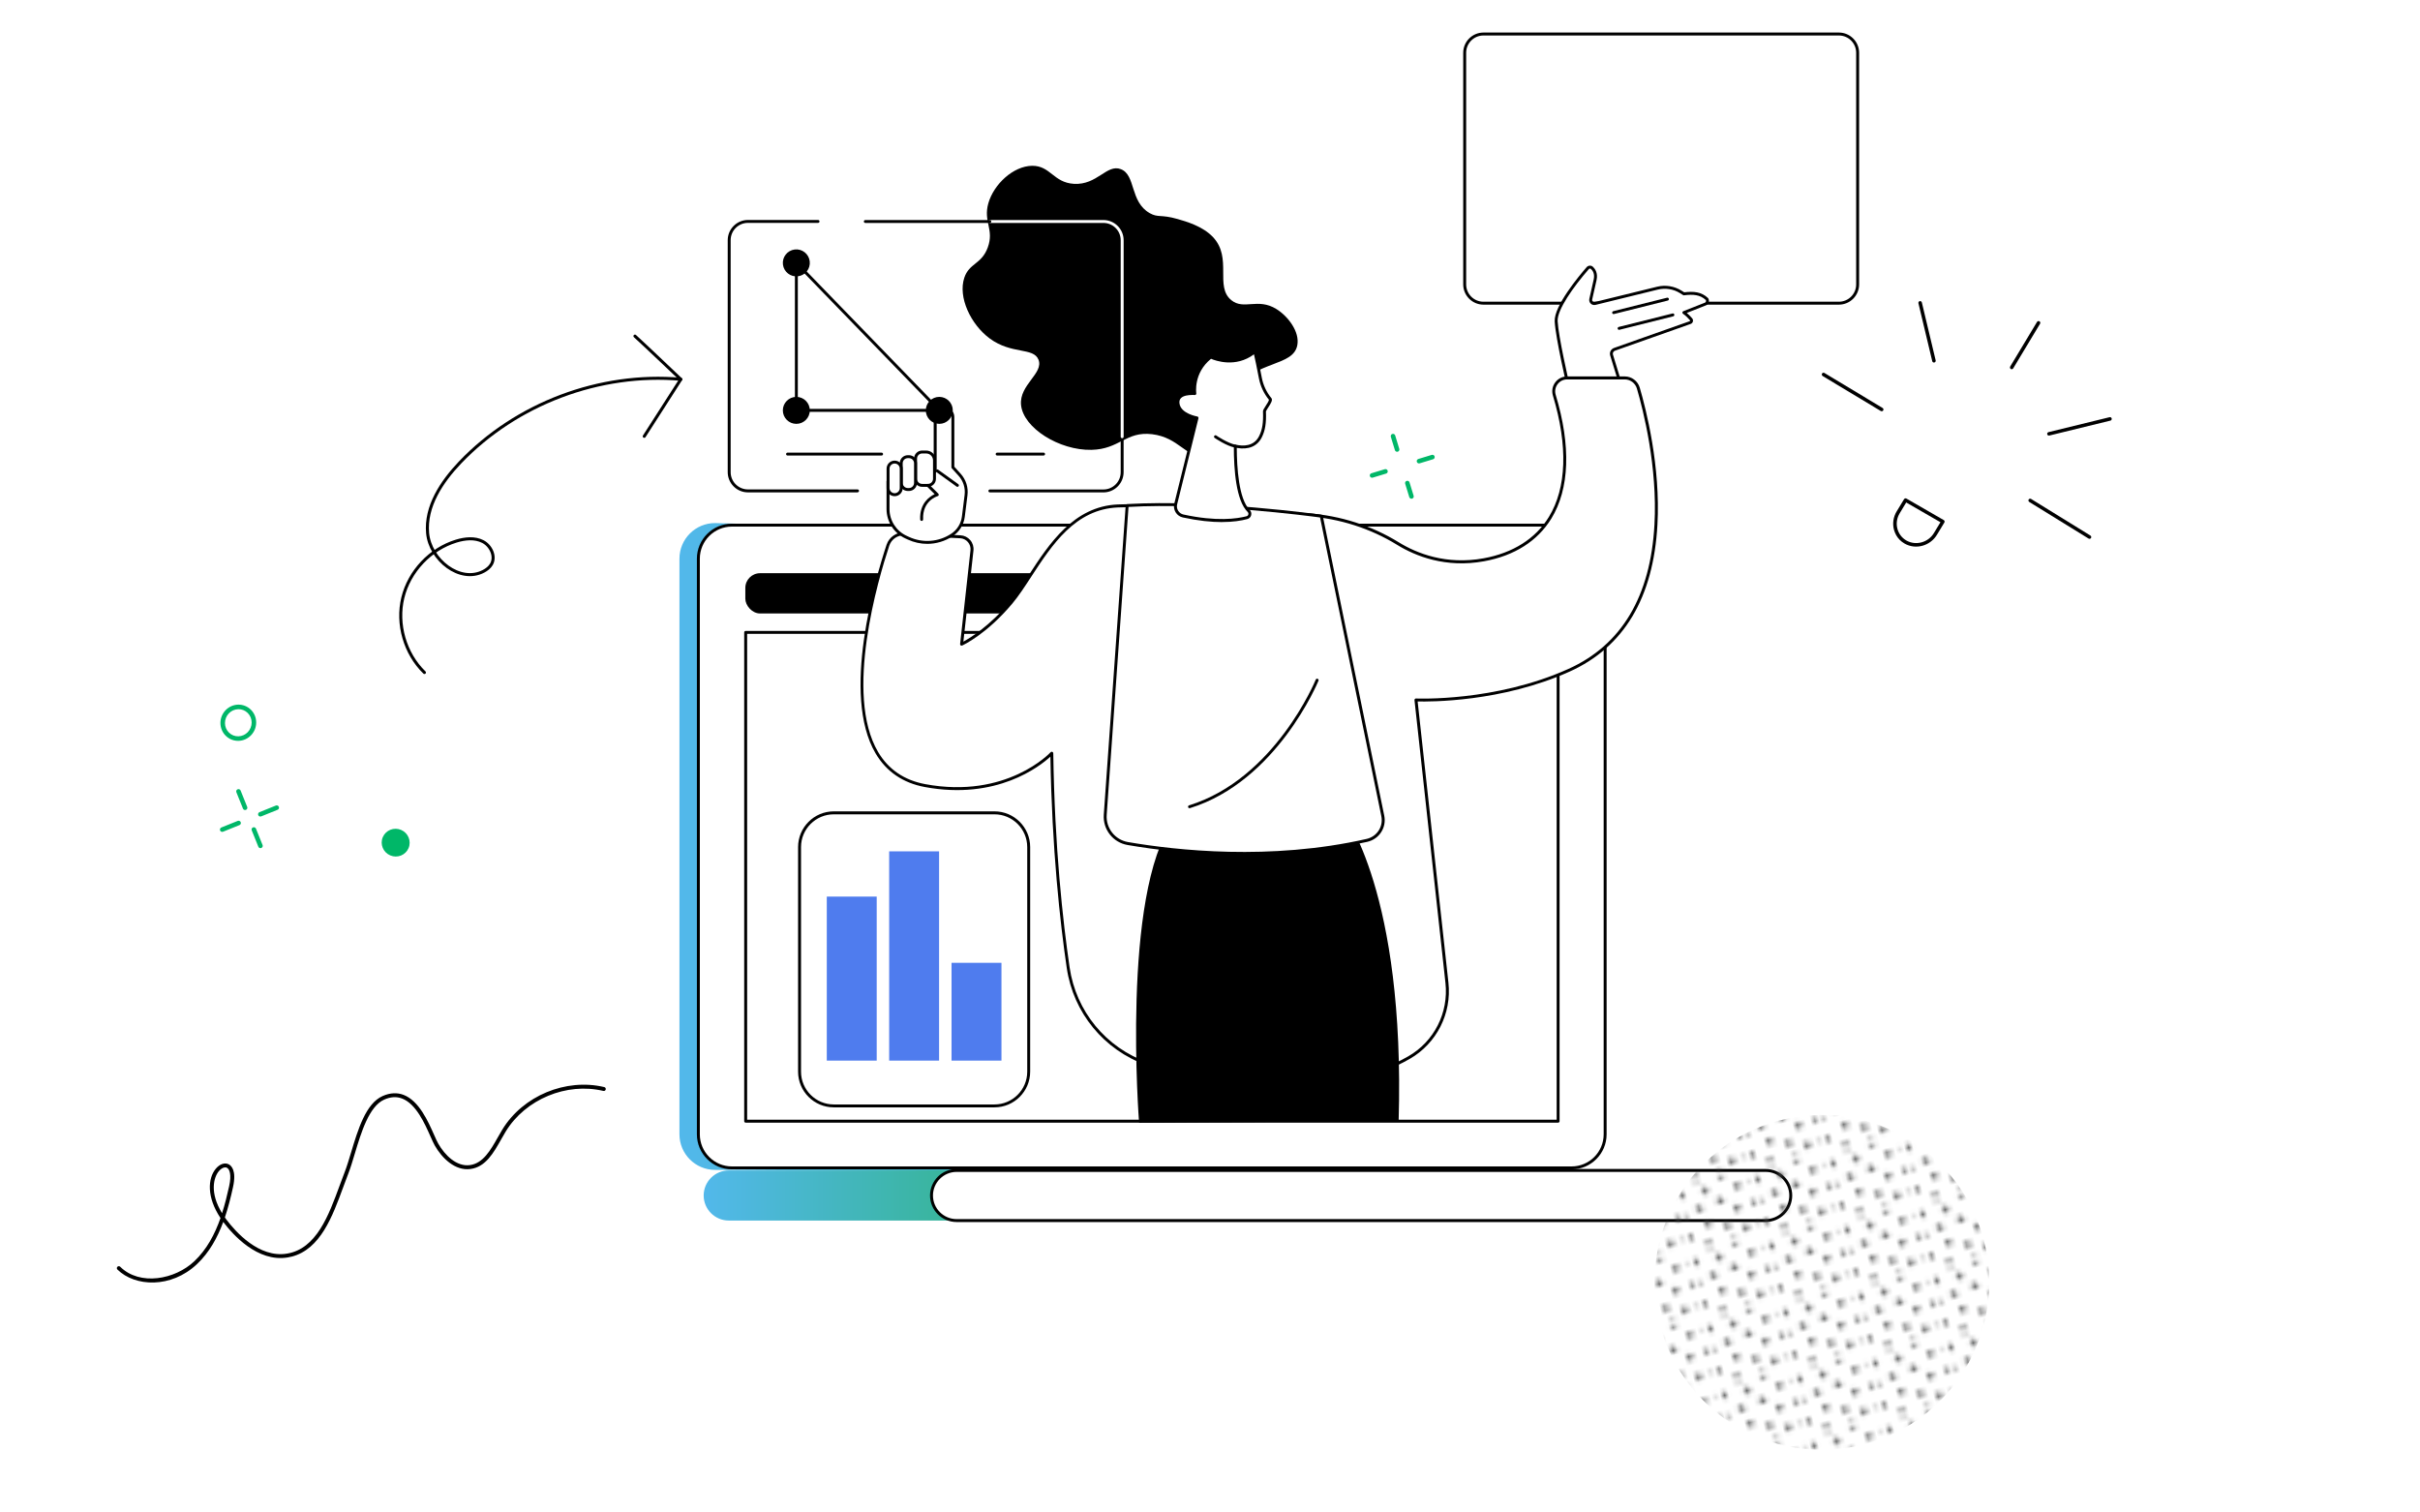 <?xml version="1.0" encoding="UTF-8"?> <svg xmlns="http://www.w3.org/2000/svg" xmlns:xlink="http://www.w3.org/1999/xlink" id="Layer_1" viewBox="0 0 800 500"><defs><style>.cls-1,.cls-2{fill:none;}.cls-3{fill:#3e3f3f;}.cls-4{fill:url(#Motivo_nuevo_3);opacity:.77;}.cls-5{fill:url(#linear-gradient-2);}.cls-6{fill:url(#linear-gradient);}.cls-2{stroke:#000;stroke-linecap:round;stroke-linejoin:round;}.cls-7{fill:#fff;}.cls-8{fill:#4f7cee;}.cls-9{fill:#00b768;}</style><linearGradient id="linear-gradient" x1="224.6" y1="280.1" x2="510.72" y2="280.1" gradientUnits="userSpaceOnUse"><stop offset="0" stop-color="#52b8eb"></stop><stop offset="1" stop-color="#2ab36f"></stop></linearGradient><linearGradient id="linear-gradient-2" x1="232.61" y1="395.21" x2="359.01" y2="395.21" xlink:href="#linear-gradient"></linearGradient><pattern id="Motivo_nuevo_3" x="0" y="0" width="16.13" height="14.36" patternTransform="translate(-2115.18 6592.64) scale(1.5)" patternUnits="userSpaceOnUse" viewBox="0 0 16.13 14.36"><rect class="cls-1" x="0" y="0" width="16.13" height="14.36"></rect><path class="cls-3" d="M16.48,1.61c-.46-.06-.87.42-.78.88.24,1.21,1.9.83,1.45-.23-.05-.11-.26-.59-.67-.65Z"></path><path class="cls-3" d="M3.6,5.28c-.46-.06-.87.42-.78.88.24,1.21,1.9.83,1.45-.23-.05-.11-.26-.59-.67-.65Z"></path><path class="cls-3" d="M.34,1.61c-.46-.06-.87.42-.78.88.24,1.21,1.9.83,1.45-.23-.05-.11-.26-.59-.67-.65Z"></path><path class="cls-3" d="M16.76,11.15c-.38-.27-.97-.03-1.1.42-.35,1.18,1.3,1.62,1.39.47.01-.12.05-.65-.29-.88Z"></path><path class="cls-3" d="M13.19,11.6c-.38-.27-.97-.03-1.1.42-.35,1.18,1.3,1.62,1.39.47.01-.12.05-.65-.29-.88Z"></path><path class="cls-3" d="M16.32,6.53c-.38-.27-.97-.03-1.1.42-.35,1.18,1.3,1.62,1.39.47.01-.12.05-.65-.29-.88Z"></path><path class="cls-3" d="M12.5,7.33c-.14-.44-.76-.61-1.13-.33-.99.73.06,2.07.83,1.21.08-.09.43-.49.3-.88Z"></path><path class="cls-3" d="M10.4,14.02c-.14-.44-.76-.61-1.13-.33-.99.73.06,2.07.83,1.21.08-.09.43-.49.3-.88Z"></path><path class="cls-3" d="M4.45,13.26c-.38-.27-.97-.03-1.1.42-.35,1.18,1.3,1.62,1.39.47.01-.12.05-.65-.29-.88Z"></path><path class="cls-3" d="M8.23,4.51c-.46.08-.7.67-.48,1.08.6,1.08,2.06.21,1.31-.67-.08-.09-.43-.49-.83-.41Z"></path><path class="cls-3" d="M13.43,2.39c-.25-.39-.88-.41-1.18-.05-.78.95.56,2,1.1.98.06-.1.3-.58.08-.93Z"></path><path class="cls-3" d="M6.02,1.75c-.38-.27-.97-.03-1.1.42-.35,1.18,1.3,1.62,1.39.47.01-.12.05-.65-.29-.88Z"></path><path class="cls-3" d="M4.87,8.92c-.45-.11-.91.33-.87.79.11,1.23,1.8,1.02,1.47-.08-.03-.11-.2-.62-.6-.71Z"></path><path class="cls-3" d="M8.94,10.23c-.45-.11-.91.33-.87.79.11,1.23,1.8,1.02,1.47-.08-.03-.11-.2-.62-.6-.71Z"></path><path class="cls-3" d="M.62,11.15c-.38-.27-.97-.03-1.1.42-.35,1.18,1.3,1.62,1.39.47.01-.12.05-.65-.29-.88Z"></path><path class="cls-3" d="M.19,6.53c-.38-.27-.97-.03-1.1.42-.35,1.18,1.3,1.62,1.39.47.01-.12.05-.65-.29-.88Z"></path><path class="cls-3" d="M10.4-.35c-.14-.44-.76-.61-1.13-.33-.99.73.06,2.07.83,1.21.08-.09.43-.49.3-.88Z"></path><path class="cls-3" d="M4.45-1.1c-.38-.27-.97-.03-1.1.42-.35,1.18,1.3,1.62,1.39.47.01-.12.05-.65-.29-.88Z"></path></pattern></defs><polygon class="cls-7" points="240.57 78.33 259.65 92.03 282.03 84.9 295.95 103.82 319.44 103.96 326.82 126.26 349.12 133.64 349.25 157.13 368.18 171.04 361.04 193.43 374.74 212.51 361.04 231.59 368.18 253.97 349.25 267.88 349.12 291.37 326.82 298.76 319.44 321.06 295.95 321.19 282.03 340.11 259.65 332.98 240.57 346.68 221.49 332.98 199.11 340.11 185.19 321.19 161.7 321.06 154.32 298.76 132.02 291.37 131.89 267.88 112.96 253.97 120.09 231.59 106.39 212.51 120.09 193.43 112.96 171.04 131.89 157.13 132.02 133.64 154.32 126.26 161.7 103.96 185.19 103.82 199.11 84.9 221.49 92.03 240.57 78.33"></polygon><g id="Online_math_tutoring"><path class="cls-6" d="M310.31,377.9c7.33-5.23,14.91-10.12,22.61-14.77,15.64-9.45,31.85-17.89,48.18-26.08,8.59-4.3,17.41-8.2,26.14-12.21,8.78-4.03,17.58-8.02,26.39-12.02,8.04-3.65,16.09-7.3,24.12-10.96,26.76-56.79,56.29-121.17,52.67-121.17l-274.05-7.77c-6.48,0-11.76,5.27-11.76,11.76v190.3c0,6.48,5.27,11.76,11.76,11.76l80.8.52c4.15-3.04-11.04-6.38-6.86-9.37Z"></path><rect class="cls-7" x="230.86" y="173.59" width="299.75" height="212.49" rx="11.09" ry="11.09"></rect><path d="M519.52,386.57H241.96c-6.38,0-11.58-5.19-11.58-11.58v-190.3c0-6.38,5.19-11.58,11.58-11.58h277.57c6.38,0,11.58,5.19,11.58,11.58v190.3c0,6.38-5.19,11.58-11.58,11.58ZM241.96,174.08c-5.85,0-10.61,4.76-10.61,10.61v190.3c0,5.85,4.76,10.61,10.61,10.61h277.57c5.85,0,10.61-4.76,10.61-10.61v-190.3c0-5.85-4.76-10.61-10.61-10.61H241.96Z"></path><path class="cls-5" d="M354.21,386.93h-113.31c-4.57,0-8.28,3.72-8.28,8.28s3.72,8.28,8.28,8.28h116.7c4.57,0-3.38-16.57-3.38-16.57Z"></path><path class="cls-7" d="M583.7,386.93h-267.48c-4.58,0-8.28,3.71-8.28,8.28s3.71,8.28,8.28,8.28h267.48c4.58,0,8.28-3.71,8.28-8.28s-3.71-8.28-8.28-8.28Z"></path><path d="M583.7,403.98h-267.48c-4.84,0-8.77-3.93-8.77-8.77s3.93-8.77,8.77-8.77h267.48c4.84,0,8.77,3.93,8.77,8.77s-3.93,8.77-8.77,8.77ZM316.22,387.41c-4.3,0-7.8,3.5-7.8,7.8s3.5,7.8,7.8,7.8h267.48c4.3,0,7.8-3.5,7.8-7.8s-3.5-7.8-7.8-7.8h-267.48Z"></path><rect x="246.39" y="189.49" width="268.69" height="13.31" rx="4.87" ry="4.87"></rect><circle class="cls-7" cx="505.76" cy="196.15" r="3.2" transform="translate(-31.54 121.45) rotate(-13.28)"></circle><rect class="cls-7" x="246.5" y="209.05" width="268.58" height="161.6"></rect><path d="M515.09,371.13H246.5c-.27,0-.48-.22-.48-.48v-161.6c0-.27.22-.48.48-.48h268.58c.27,0,.48.22.48.48v161.6c0,.27-.22.48-.48.48ZM246.99,370.16h267.61v-160.63H246.99v160.63Z"></path><path d="M607.9,100.71h-117.51c-3.68,0-6.68-3-6.68-6.68V17.44c0-3.68,3-6.68,6.68-6.68h117.51c3.68,0,6.68,3,6.68,6.68v76.59c0,3.68-3,6.68-6.68,6.68ZM490.39,11.73c-3.15,0-5.71,2.56-5.71,5.71v76.59c0,3.15,2.56,5.71,5.71,5.71h117.51c3.15,0,5.71-2.56,5.71-5.71V17.44c0-3.15-2.56-5.71-5.71-5.71h-117.51Z"></path><path class="cls-7" d="M546.67,56.95h-45.82c-1.44,0-2.61-1.17-2.61-2.61v-29.86c0-1.44,1.17-2.61,2.61-2.61h45.82c1.44,0,2.61,1.17,2.61,2.61v29.86c0,1.44-1.17,2.61-2.61,2.61Z"></path><path class="cls-7" d="M602.4,56.95h-45.82c-1.44,0-2.61-1.17-2.61-2.61v-29.86c0-1.44,1.17-2.61,2.61-2.61h45.82c1.44,0,2.61,1.17,2.61,2.61v29.86c0,1.44-1.17,2.61-2.61,2.61Z"></path><path d="M397.03,150.01c-4.81,1.5-7.26-5.39-16.17-6.47-8.67-1.04-10.72,4.97-20.05,5.17-10.63.23-22.57-7.25-23.28-14.87-.62-6.64,7.56-10.43,5.77-14.94-1.65-4.16-8.88-1.64-16.14-7.02-6.23-4.62-10.54-13.62-8.38-20.07,1.64-4.9,5.7-4.38,7.76-10.02,2.18-5.98-1.55-8.47.18-14.58,1.78-6.28,8.23-12.33,14.48-12.4,6.05-.06,7.04,5.55,13.8,5.96,7.74.47,10.87-6.64,15.52-4.85,5.02,1.93,2.91,10.77,9.57,14.55,2.78,1.57,3.56.33,9.18,1.93,2.86.82,8.36,2.39,11.74,6,6.47,6.92.46,16.33,6.05,20.84,4.16,3.36,8.71-.89,14.87,2.91,3.81,2.35,7.78,7.48,6.93,11.97-1.34,7.06-13.19,4.91-21.48,14.86-7.6,9.12-4.57,19.22-10.35,21.01Z"></path><path d="M316.5,227.58s-.03,0-.05,0c-.27-.03-.46-.26-.43-.53l1.39-14.14c.03-.27.26-.46.53-.44.27.03.46.26.43.53l-1.39,14.14c-.02.25-.24.44-.48.44Z"></path><path class="cls-7" d="M564.32,98.89c-2.16-2.05-4.69-2.11-7.65-1.75l-1.04-.65c-2.29-1.43-5.05-1.87-7.67-1.23l-20.62,5.06c-.86.21-1.65-.56-1.45-1.42.39-1.73.98-4.33,1.44-6.38.47-2.1-.36-3.33-1.06-3.97-.4-.36-1.02-.32-1.37.08-2.28,2.62-10.71,12.63-10.44,17.58.31,5.73,4.24,22.4,4.24,22.4h17.53l-3.44-11.23c-.24-.79.18-1.62.96-1.9l25.03-8.85c.45-.16.6-.72.29-1.08-.56-.65-1.43-1.58-2.39-2.23l7.12-2.81c.65-.26.91-1.03.56-1.63Z"></path><path d="M536.2,129.1h-17.53c-.22,0-.42-.15-.47-.37-.16-.68-3.94-16.78-4.25-22.48-.27-5.09,8.02-15.01,10.56-17.93.26-.3.62-.47,1.01-.5.39-.03.76.11,1.05.37.68.62,1.75,2.02,1.21,4.43-.46,2.05-1.05,4.65-1.44,6.38-.06.24.01.49.19.66.18.18.42.24.67.18l20.62-5.06c2.73-.67,5.66-.2,8.04,1.29l.9.56c3.14-.37,5.69-.17,7.87,1.9.03.03.06.07.08.1.24.41.29.9.14,1.35-.15.45-.49.81-.93.98l-6.31,2.49c.71.59,1.34,1.26,1.78,1.78.25.29.34.69.24,1.06-.1.37-.37.67-.74.8l-25.03,8.85c-.53.19-.82.76-.65,1.3l3.44,11.23c.04.15.02.31-.07.43-.09.12-.24.2-.39.2ZM519.06,128.13h16.49l-3.25-10.6c-.32-1.04.23-2.13,1.26-2.5l25.03-8.85c.08-.03.11-.1.12-.13,0-.04.02-.11-.04-.18-.55-.64-1.39-1.53-2.3-2.14-.15-.1-.23-.28-.21-.45.02-.18.14-.33.3-.4l7.12-2.81c.18-.07.31-.21.37-.39.05-.16.04-.33-.03-.49-1.94-1.8-4.2-1.94-7.2-1.57-.11.01-.22-.01-.32-.07l-1.04-.65c-2.16-1.35-4.82-1.78-7.3-1.17l-20.62,5.06c-.57.14-1.16-.02-1.58-.43-.42-.41-.59-1-.46-1.57.39-1.73.98-4.33,1.44-6.38.41-1.84-.27-2.92-.91-3.51-.09-.09-.22-.13-.34-.12-.13,0-.25.07-.34.16-5.12,5.87-10.53,13.48-10.33,17.24.28,5.14,3.56,19.44,4.14,21.94Z"></path><path d="M535.24,109.04c-.22,0-.41-.15-.47-.37-.06-.26.09-.52.35-.59l17.78-4.45c.26-.07.52.09.59.35.06.26-.09.52-.35.59l-17.78,4.45s-.08.01-.12.01Z"></path><path d="M533.43,103.83c-.22,0-.41-.15-.47-.37-.06-.26.09-.52.35-.59l17.78-4.45c.26-.07.52.09.59.35.06.26-.09.52-.35.59l-17.78,4.45s-.08.01-.12.01Z"></path><path class="cls-7" d="M299.06,176.5c4.98.3,13.32.71,18.4.95,2.35.11,4.12,2.19,3.86,4.52l-3.43,30.97s7.83-3.52,16.41-13.74c8.58-10.22,16.3-31.21,35.29-31.96,12.08-.47,42.4,1.46,62.86,2.93,10.51.75,20.7,3.98,29.67,9.5,6.52,4.01,16.2,7.6,28.44,5.37,22.47-4.09,32.63-23.33,23.27-54.4-.86-2.85,1.26-5.72,4.23-5.72h19.06c2.07,0,3.89,1.36,4.47,3.35,4.34,14.81,18.85,74.5-22.93,93.29-24.66,11.09-50.57,9.81-50.57,9.81l10.24,93.52c1.09,9.99-3.82,19.7-12.54,24.7-9.15,5.25-23.46,10.07-44.75,9.36-17.77-.59-31.59-3.74-41.78-7.32-13.95-4.9-24-17.16-26.14-31.79-2.3-15.76-4.97-40.19-5.41-70.88,0,0-14.44,15.82-41.92,10.7-33.94-6.33-17.51-63.58-12.25-79.46.78-2.36,3.05-3.89,5.53-3.74Z"></path><path d="M425.22,359.55c-1.38,0-2.78-.02-4.19-.07-15.4-.51-29.51-2.98-41.93-7.35-14.15-4.97-24.29-17.3-26.46-32.18-2.2-15.02-4.9-39.27-5.4-69.82-3.47,3.18-17.75,14.48-41.54,10.04-7.22-1.35-12.68-5.08-16.24-11.1-11.43-19.35-.12-57.69,3.62-68.99.85-2.56,3.33-4.24,6.02-4.07,5.05.3,13.69.73,18.39.95,1.27.06,2.42.63,3.25,1.59.83.97,1.2,2.2,1.06,3.47l-3.33,30.08c2.18-1.17,8.61-5.05,15.45-13.21,2.07-2.47,4.1-5.58,6.25-8.89,6.58-10.1,14.77-22.67,29.39-23.24,11.83-.46,40.74,1.34,62.92,2.93,10.62.76,20.96,4.07,29.89,9.57,5.96,3.67,15.67,7.56,28.1,5.3,9.71-1.77,17.16-6.49,21.55-13.66,5.88-9.62,6.35-23.49,1.34-40.12-.45-1.51-.18-3.1.76-4.36.93-1.26,2.37-1.98,3.94-1.98h19.06c2.27,0,4.3,1.52,4.94,3.7,2.11,7.2,6.91,26.04,5.85,45.32-1.33,24.15-11.1,40.48-29.04,48.56-22.48,10.11-46.28,9.97-50.23,9.87l10.18,92.97c1.12,10.2-3.9,20.08-12.78,25.18-11,6.31-24.72,9.5-40.82,9.5ZM347.71,248.52c.06,0,.12.01.17.03.19.07.31.25.31.45.44,31.03,3.18,55.64,5.4,70.81,2.12,14.52,12.02,26.55,25.82,31.4,12.33,4.33,26.34,6.78,41.64,7.29,17.73.58,32.71-2.54,44.49-9.3,8.55-4.9,13.38-14.41,12.3-24.23l-10.24-93.52c-.02-.14.03-.28.13-.39.1-.1.24-.16.38-.15.26.01,26.09,1.14,50.35-9.77,17.59-7.91,27.17-23.97,28.47-47.72,1.05-19.12-3.72-37.83-5.81-44.99-.52-1.77-2.17-3-4.01-3h-19.06c-1.26,0-2.41.58-3.16,1.59-.75,1.01-.98,2.29-.61,3.5,5.09,16.9,4.59,31.05-1.44,40.91-4.54,7.41-12.21,12.29-22.21,14.11-12.73,2.32-22.68-1.68-28.78-5.43-8.8-5.42-18.99-8.68-29.45-9.43-22.15-1.59-51.02-3.39-62.81-2.93-14.12.55-21.82,12.37-28.62,22.8-2.17,3.33-4.22,6.47-6.32,8.98-8.55,10.18-16.26,13.72-16.58,13.87-.16.07-.34.05-.48-.05-.14-.1-.22-.27-.2-.45l3.43-30.97c.11-1-.19-1.97-.84-2.73-.65-.76-1.56-1.21-2.56-1.26-4.7-.23-13.35-.65-18.41-.96-2.27-.14-4.33,1.27-5.04,3.41-3.7,11.19-14.92,49.19-3.7,68.19,3.41,5.77,8.65,9.35,15.58,10.64,26.9,5.02,41.33-10.39,41.47-10.55.09-.1.22-.16.36-.16Z"></path><path class="cls-7" d="M317.24,156.94l-2.23-2.47v-16.62c0-1.62-1.31-2.93-2.93-2.93s-2.93,1.31-2.93,2.93v17.9l-15.59,3.39v9.14c0,3.98,2.31,7.6,5.92,9.27l.78.36c4.68,2.16,10.14,1.76,14.44-1.07,2.08-1.37,3.45-3.57,3.76-6.04l.89-7.12c.31-2.45-.47-4.91-2.12-6.74Z"></path><path d="M306.54,179.79c-2.2,0-4.4-.48-6.48-1.44l-.78-.36c-3.77-1.74-6.21-5.56-6.21-9.71v-9.14c0-.23.16-.43.38-.47l15.21-3.31v-17.51c0-1.88,1.53-3.41,3.41-3.41s3.41,1.53,3.41,3.41v16.44l2.1,2.33c1.75,1.94,2.57,4.53,2.24,7.12l-.89,7.12c-.33,2.61-1.78,4.94-3.98,6.39-2.56,1.68-5.49,2.54-8.43,2.54ZM294.05,159.54v8.75c0,3.78,2.21,7.24,5.64,8.83l.78.36c4.55,2.11,9.78,1.72,13.97-1.03,1.96-1.29,3.26-3.37,3.55-5.7l.89-7.12c.29-2.31-.44-4.63-2-6.35l-2.23-2.47c-.08-.09-.13-.21-.13-.32v-16.62c0-1.35-1.1-2.44-2.44-2.44s-2.44,1.1-2.44,2.44v17.9c0,.23-.16.43-.38.47l-15.21,3.31Z"></path><path class="cls-7" d="M305.42,149.42h0c1.93,0,3.5,1.57,3.5,3.5v4.77c0,1.52-1.24,2.76-2.76,2.76h-.74c-1.52,0-2.76-1.24-2.76-2.76v-5.51c0-1.52,1.24-2.76,2.76-2.76Z"></path><path d="M306.74,160.94h-1.91c-1.47,0-2.66-1.19-2.66-2.66v-6.68c0-1.47,1.19-2.66,2.66-2.66h1.33c1.79,0,3.24,1.45,3.24,3.24v6.1c0,1.47-1.19,2.66-2.66,2.66ZM304.84,149.91c-.93,0-1.69.76-1.69,1.69v6.68c0,.93.76,1.69,1.69,1.69h1.91c.93,0,1.69-.76,1.69-1.69v-6.1c0-1.25-1.02-2.27-2.27-2.27h-1.33Z"></path><rect class="cls-7" x="297.92" y="150.97" width="4.74" height="10.86" rx="2.37" ry="2.37"></rect><path d="M300.48,162.31h-.38c-1.47,0-2.66-1.19-2.66-2.66v-6.51c0-1.47,1.19-2.66,2.66-2.66h.38c1.47,0,2.66,1.19,2.66,2.66v6.51c0,1.47-1.19,2.66-2.66,2.66ZM300.1,151.45c-.93,0-1.69.76-1.69,1.69v6.51c0,.93.76,1.69,1.69,1.69h.38c.93,0,1.69-.76,1.69-1.69v-6.51c0-.93-.76-1.69-1.69-1.69h-.38Z"></path><path class="cls-7" d="M295.75,163.54c-1.2,0-2.18-.97-2.18-2.18v-6.44c0-1.2.97-2.18,2.18-2.18s2.18.97,2.18,2.18v6.44c0,1.2-.97,2.18-2.18,2.18Z"></path><path d="M295.75,164.03c-1.47,0-2.66-1.19-2.66-2.66v-6.44c0-1.47,1.19-2.66,2.66-2.66s2.66,1.19,2.66,2.66v6.44c0,1.47-1.19,2.66-2.66,2.66ZM295.75,153.23c-.93,0-1.69.76-1.69,1.69v6.44c0,.93.76,1.69,1.69,1.69s1.69-.76,1.69-1.69v-6.44c0-.93-.76-1.69-1.69-1.69Z"></path><path d="M316.5,160.94c-.1,0-.2-.03-.28-.09l-6.66-4.79c-.22-.16-.27-.46-.11-.68.16-.22.46-.27.68-.11l6.66,4.79c.22.16.27.46.11.68-.09.13-.24.2-.39.2Z"></path><path d="M304.67,172.2c-.26,0-.47-.2-.48-.46-.24-5.44,3.23-7.66,4.79-8.38l-2.58-2.56c-.19-.19-.19-.5,0-.69.19-.19.5-.19.69,0l3.1,3.09c.12.12.17.3.13.47-.04.17-.17.3-.34.34-.21.06-5.09,1.51-4.82,7.69.01.27-.2.49-.46.51,0,0-.01,0-.02,0Z"></path><path d="M376.56,371.14s-5.98-75.59,11.29-99.7l56.29-2.37s20.43,25.77,18.22,101.57l-85.8.49Z"></path><path class="cls-7" d="M372.61,167.13l-7.24,102.2c-.33,4.62,2.89,8.74,7.45,9.52,14.49,2.5,46.55,6.34,79.04-1.03,3.67-.83,6.01-4.41,5.26-8.1l-20.32-99.08s-36.64-5.18-64.19-3.52Z"></path><path d="M411.15,282.62c-15.91,0-29.57-1.76-38.41-3.28-4.82-.83-8.2-5.15-7.85-10.04l7.24-102.2c.02-.24.21-.44.45-.45,27.28-1.65,63.92,3.47,64.29,3.52.2.03.37.18.41.38l20.32,99.08c.81,3.96-1.66,7.77-5.63,8.67-14.17,3.21-28.2,4.32-40.82,4.32ZM373.06,167.59l-7.21,101.77c-.31,4.39,2.72,8.27,7.05,9.01,15.77,2.72,46.99,6.2,78.85-1.03,3.45-.78,5.6-4.09,4.89-7.53l-20.25-98.74c-3.75-.51-37.6-4.97-63.33-3.49Z"></path><path d="M393.23,267.18c-.21,0-.4-.13-.46-.34-.08-.26.06-.53.32-.61,28.31-8.75,41.74-41.23,41.87-41.56.1-.25.38-.37.63-.27.25.1.37.38.27.63-.13.33-13.74,33.23-42.48,42.12-.05.01-.1.02-.14.02Z"></path><path class="cls-7" d="M419.93,131.94c-1.68-2.01-2.81-4.42-3.29-7-.86-4.59-1.79-8.65-1.79-8.65-6.85,5.68-14.57,1.77-14.57,1.77-6.45,5.01-5.28,12.07-5.28,12.07,0,0-6-.66-5.58,3.21.42,3.84,6.2,4.8,6.29,4.82l-7.04,28.44c-.44,1.78.67,3.58,2.46,3.97,10.84,2.37,17.64,1.48,21.07.56,1-.27,1.31-1.51.57-2.24-3.78-3.73-4.42-14.41-4.4-21.42,3.5.78,6.73.08,8.33-3.13,1.14-2.3,1.45-4.72,1.32-8.35-.02-.64,2.34-3.32,1.92-4.06Z"></path><path d="M403.93,172.59c-3.47,0-7.74-.41-12.91-1.53-.99-.22-1.83-.81-2.37-1.68-.54-.87-.7-1.89-.46-2.89l6.92-27.94c-1.51-.34-5.79-1.62-6.18-5.14-.11-1.02.16-1.86.8-2.5,1.25-1.25,3.61-1.33,4.72-1.29-.14-1.86-.05-7.6,5.53-11.93.15-.12.35-.13.52-.05.07.04,7.53,3.69,14.04-1.71.13-.11.31-.14.47-.09.16.05.28.19.32.35,0,.04.94,4.12,1.79,8.66.47,2.49,1.57,4.83,3.19,6.78.02.02.04.05.05.07.36.64-.18,1.57-1.12,3.01-.3.47-.71,1.1-.75,1.29.15,3.88-.24,6.29-1.36,8.56-1.48,2.97-4.4,4.2-8.28,3.51.02,6.37.64,16.9,4.26,20.48.48.47.66,1.14.49,1.78-.17.63-.64,1.1-1.28,1.27-1.98.53-4.74.98-8.39.98ZM394.03,130.58c-1.05,0-2.75.15-3.61,1.01-.43.43-.6.98-.52,1.7.38,3.46,5.83,4.38,5.88,4.39.13.02.25.1.33.21.07.11.1.25.07.38l-7.04,28.44c-.18.74-.06,1.5.34,2.14.4.64,1.02,1.08,1.75,1.24,10.99,2.4,17.78,1.38,20.85.57.3-.08.51-.29.59-.59.08-.3,0-.62-.24-.84-3.79-3.74-4.57-13.9-4.55-21.76,0-.15.07-.29.18-.38.11-.09.27-.13.41-.09,2.61.58,6.08.56,7.79-2.88,1.05-2.11,1.4-4.38,1.26-8.12-.01-.4.3-.9.9-1.83.38-.58,1.07-1.66,1.07-2.01-1.69-2.06-2.84-4.53-3.33-7.15-.63-3.38-1.31-6.5-1.62-7.88-6.1,4.54-12.75,2.1-14.2,1.48-5.89,4.77-4.88,11.36-4.87,11.42.02.15-.02.3-.13.41-.1.11-.25.17-.4.15-.01,0-.38-.04-.91-.04Z"></path><path d="M408.36,147.97s-.06,0-.09,0c-2.77-.51-6.57-3.09-6.73-3.2-.22-.15-.28-.45-.13-.67.15-.22.45-.28.67-.13.04.03,3.79,2.57,6.36,3.05.26.05.44.3.39.57-.04.23-.25.4-.48.4Z"></path><path d="M283.49,162.77h-36.24c-3.68,0-6.68-3-6.68-6.68v-76.69c0-3.68,3-6.68,6.68-6.68h23.18c.27,0,.48.22.48.48s-.22.48-.48.48h-23.18c-3.15,0-5.71,2.56-5.71,5.71v76.69c0,3.15,2.56,5.71,5.71,5.71h36.24c.27,0,.48.22.48.48s-.22.48-.48.48Z"></path><path d="M364.77,162.77h-37.54c-.27,0-.48-.22-.48-.48s.22-.48.48-.48h37.54c3.15,0,5.71-2.56,5.71-5.71v-11.73c0-.27.22-.48.48-.48s.48.22.48.48v11.73c0,3.68-3,6.68-6.68,6.68Z"></path><path class="cls-7" d="M370.96,144.85c-.27,0-.48-.22-.48-.48v-64.96c0-3.15-2.56-5.71-5.71-5.71h-37.54c-.27,0-.48-.22-.48-.48s.22-.48.48-.48h37.54c3.68,0,6.68,3,6.68,6.68v64.96c0,.27-.22.48-.48.48Z"></path><path d="M327.22,73.7h-41.17c-.27,0-.48-.22-.48-.48s.22-.48.48-.48h41.17c.27,0,.48.22.48.48s-.22.48-.48.48Z"></path><path d="M344.99,150.59h-15.36c-.27,0-.48-.22-.48-.48s.22-.48.48-.48h15.36c.27,0,.48.22.48.48s-.22.48-.48.48Z"></path><path d="M291.44,150.59h-31.1c-.27,0-.48-.22-.48-.48s.22-.48.48-.48h31.1c.27,0,.48.22.48.48s-.22.48-.48.48Z"></path><path d="M310.51,136.14h-47.25c-.27,0-.48-.22-.48-.48v-48.74c0-.2.12-.38.3-.45.18-.07.39-.03.53.11l47.25,48.74c.14.14.17.35.1.53-.08.18-.25.3-.45.3ZM263.74,135.17h45.62l-45.62-47.06v47.06Z"></path><path d="M267.71,135.66c0,2.46-2,4.46-4.46,4.46s-4.46-2-4.46-4.46,2-4.46,4.46-4.46,4.46,2,4.46,4.46Z"></path><path d="M314.97,135.66c0,2.46-2,4.46-4.46,4.46s-4.46-2-4.46-4.46,2-4.46,4.46-4.46,4.46,2,4.46,4.46Z"></path><circle cx="263.25" cy="86.91" r="4.46" transform="translate(-8.65 32.82) rotate(-7.02)"></circle><path d="M328.75,366.07h-53.12c-6.51,0-11.8-5.29-11.8-11.8v-74.25c0-6.5,5.29-11.8,11.8-11.8h53.12c6.51,0,11.8,5.29,11.8,11.8v74.25c0,6.5-5.29,11.8-11.8,11.8ZM275.63,269.2c-5.97,0-10.83,4.86-10.83,10.83v74.25c0,5.97,4.86,10.83,10.83,10.83h53.12c5.97,0,10.83-4.86,10.83-10.83v-74.25c0-5.97-4.86-10.83-10.83-10.83h-53.12Z"></path><rect class="cls-8" x="273.32" y="296.4" width="16.5" height="54.22"></rect><rect class="cls-8" x="293.94" y="281.44" width="16.5" height="69.18"></rect><rect class="cls-8" x="314.56" y="318.29" width="16.5" height="32.33"></rect></g><circle class="cls-4" cx="602.25" cy="423.98" r="55.32" transform="translate(-74.72 133.84) rotate(-11.95)"></circle><path d="M96.41,415.41c-.43.11-.87.2-1.32.28-9.98,1.66-18.19-7.62-21.25-11.69-.01-.02-.02-.03-.04-.05-1.93,5.23-4.6,10.08-8.68,13.94-8.58,8.12-20.53,7.49-26.3,1.8-.26-.25-.26-.67,0-.92.25-.26.67-.26.92,0,6.51,6.42,18.13,4.2,24.49-1.82,4.13-3.9,6.77-8.91,8.66-14.29-4.62-6.93-4.2-13.1-1.57-16.28,1.28-1.55,2.95-2.14,4.25-1.5.85.41,2.69,1.98,1.46,7.56-.74,3.37-1.59,6.76-2.69,10.03.18.25.36.5.55.76,2.92,3.88,10.72,12.74,20,11.19,9.73-1.61,13.77-12.66,17.35-22.4.57-1.54,1.12-3.05,1.69-4.51.72-1.85,1.4-4.12,2.13-6.53,2.28-7.58,4.86-16.18,10.43-18.65,2.44-1.08,4.77-1.21,6.93-.38,5.1,1.96,8.1,8.74,10.09,13.23.53,1.19.98,2.21,1.36,2.87,2.18,3.83,6.08,7.71,10.48,7.11,4.36-.59,6.82-4.94,9.2-9.15.51-.9,1.01-1.79,1.53-2.63,6.81-11.14,20.97-17.03,33.68-14.01.35.08.57.44.48.79-.08.35-.44.57-.79.48-12.17-2.9-25.74,2.74-32.27,13.42-.51.83-1,1.71-1.5,2.59-2.53,4.48-5.14,9.14-10.16,9.8-5.05.68-9.4-3.56-11.79-7.76-.41-.72-.88-1.77-1.42-2.99-1.9-4.29-4.77-10.77-9.37-12.54-1.85-.71-3.79-.6-5.93.35-5.02,2.23-7.62,10.89-9.71,17.84-.73,2.43-1.42,4.73-2.16,6.63-.57,1.45-1.12,2.95-1.68,4.48-3.54,9.64-7.53,20.51-17.04,22.96ZM74.04,385.97c-.57.15-1.18.57-1.72,1.22-1.67,2.03-3.09,7.07,1.09,13.87.94-2.92,1.68-5.93,2.34-8.92.84-3.82.16-5.66-.76-6.11-.28-.14-.61-.15-.96-.06Z"></path><path class="cls-2" d="M140.31,222.32c-6.44-6.26-9.26-16.01-7.14-24.73,2.12-8.73,9.08-16.1,17.68-18.72,2.87-.87,6.1-1.21,8.77.16,2.67,1.37,4.33,4.93,2.83,7.52-.58,1.01-1.55,1.75-2.58,2.3-7.81,4.11-17.72-3.82-18.51-12.61-.79-8.79,4.61-16.94,10.7-23.33,18.57-19.46,46.2-29.89,73-27.53"></path><path class="cls-2" d="M209.9,111.11c2.89,2.61,15.16,14.29,15.16,14.29l-12.09,18.84"></path><path class="cls-9" d="M85.71,269.84c-.15-.08-.28-.21-.34-.38-.16-.39.03-.82.42-.98l5.41-2.18c.38-.16.82.03.98.42.16.39-.03.82-.42.98l-5.41,2.18c-.21.09-.45.07-.63-.03Z"></path><path class="cls-9" d="M73.1,274.91c-.15-.08-.28-.21-.34-.38-.15-.39.03-.82.42-.98l5.41-2.18c.39-.15.82.03.98.42.16.39-.03.82-.42.98l-5.41,2.18c-.21.09-.45.07-.63-.03Z"></path><path class="cls-9" d="M80.66,267.69c-.15-.08-.28-.21-.34-.38l-2.18-5.41c-.16-.39.03-.82.42-.98.38-.16.82.03.98.42l2.18,5.41c.16.39-.03.82-.42.98-.21.09-.45.07-.63-.03Z"></path><path class="cls-9" d="M85.74,280.29c-.15-.08-.28-.21-.34-.38l-2.18-5.41c-.16-.39.03-.82.42-.98.39-.15.82.03.98.42l2.18,5.41c.16.39-.03.82-.42.98-.21.09-.45.07-.63-.03Z"></path><path class="cls-9" d="M75.98,244.24c-.48-.26-.93-.58-1.33-.98-1.14-1.11-1.77-2.62-1.78-4.23-.02-3.29,2.62-6.02,5.87-6.09,1.57-.03,3.05.56,4.17,1.65,1.14,1.11,1.77,2.62,1.78,4.23.02,3.29-2.62,6.02-5.87,6.09-1,.02-1.97-.21-2.84-.67ZM78.77,234.45c-2.44.05-4.41,2.1-4.4,4.58,0,1.21.48,2.33,1.33,3.16.83.81,1.93,1.25,3.09,1.22,2.44-.05,4.41-2.1,4.4-4.58,0-1.21-.48-2.33-1.33-3.16-.83-.81-1.93-1.25-3.09-1.22Z"></path><ellipse class="cls-9" cx="130.8" cy="278.55" rx="4.58" ry="4.63" transform="translate(-176.73 289.7) rotate(-66.92)"></ellipse><path class="cls-9" d="M461.5,149.26c-.17-.09-.31-.25-.37-.44l-1.35-4.43c-.12-.4.1-.82.5-.94.4-.12.82.1.94.5l1.35,4.43c.12.4-.1.82-.5.94-.2.06-.4.04-.57-.06Z"></path><path class="cls-9" d="M466.25,164.78c-.17-.09-.31-.25-.37-.44l-1.36-4.43c-.12-.4.1-.82.5-.94.4-.12.82.1.94.5l1.36,4.43c.12.4-.1.82-.5.94-.2.06-.4.04-.57-.06Z"></path><path class="cls-9" d="M453.22,157.84c-.17-.09-.31-.25-.37-.44-.12-.4.1-.82.5-.94l4.44-1.35c.4-.12.82.1.94.5.12.4-.1.82-.5.94l-4.44,1.35c-.2.06-.4.03-.57-.06Z"></path><path class="cls-9" d="M468.74,153.11c-.17-.09-.31-.25-.37-.44-.12-.4.1-.82.5-.94l4.44-1.35c.4-.12.82.1.94.5.12.4-.1.82-.5.94l-4.44,1.35c-.2.06-.4.03-.57-.06Z"></path><path class="cls-7" d="M664.02,155.4c5.04-8.35,2.32-19.01-6.11-23.56-8.22-4.44-18.56-1.4-23.38,6.86-2.32,3.98-2.94,8.45-1.98,12.54.73,3.14.21,6.48-1.49,9.3l-1.01,1.67c-.84,1.38-.4,3.15.96,3.93l9.98,5.76c1.37.79,3.15.31,3.99-1.08l1.01-1.67c1.68-2.78,4.34-4.89,7.47-5.74,4.27-1.16,8.11-3.93,10.57-8.02Z"></path><path class="cls-7" d="M629.89,179.18c-3.4-1.96-4.48-6.35-2.4-9.8l2.45-4.05,12.33,7.11-2.45,4.05c-2.08,3.45-6.53,4.65-9.93,2.69Z"></path><path d="M626.81,176.86c-.31-.56-.55-1.16-.72-1.8-.52-2.03-.2-4.16.9-5.99l2.45-4.05c.16-.27.52-.36.79-.2l12.33,7.11c.14.08.23.21.27.36.04.15.02.31-.07.45l-2.45,4.05c-2.24,3.71-7.05,5.01-10.72,2.89-1.19-.68-2.14-1.65-2.79-2.82ZM630.15,166.11l-2.15,3.56c-.94,1.56-1.22,3.37-.77,5.1.43,1.66,1.48,3.04,2.96,3.9,3.13,1.8,7.23.69,9.14-2.48l2.14-3.55-11.32-6.53Z"></path><path d="M664.52,121.76c-.1-.18-.1-.4,0-.58l8.88-14.76c.17-.28.52-.36.8-.2.28.17.36.52.2.8l-8.88,14.76c-.17.28-.52.36-.8.2-.09-.05-.16-.13-.21-.21Z"></path><path d="M602.32,124.08c-.1-.18-.1-.4,0-.58.17-.28.52-.36.8-.2l19.23,11.57c.28.17.36.52.2.8-.17.28-.52.36-.8.2l-19.23-11.57c-.09-.05-.16-.13-.21-.21Z"></path><path d="M670.62,165.72c-.1-.18-.1-.4.01-.59.17-.27.53-.36.8-.19l19.62,12.11c.27.17.36.53.19.8-.17.27-.53.36-.8.19l-19.62-12.11c-.09-.05-.16-.13-.2-.21Z"></path><path d="M638.82,119.55s-.05-.1-.06-.15l-4.57-19.15c-.07-.31.12-.63.43-.7.31-.07.63.12.7.43l4.57,19.15c.07.31-.12.63-.43.7-.26.06-.52-.06-.64-.28Z"></path><path d="M676.83,143.7s-.04-.09-.06-.15c-.08-.31.12-.63.43-.7l20.18-4.93c.31-.08.63.11.7.43.08.31-.12.63-.43.7l-20.18,4.93c-.26.06-.52-.06-.65-.28Z"></path></svg> 
